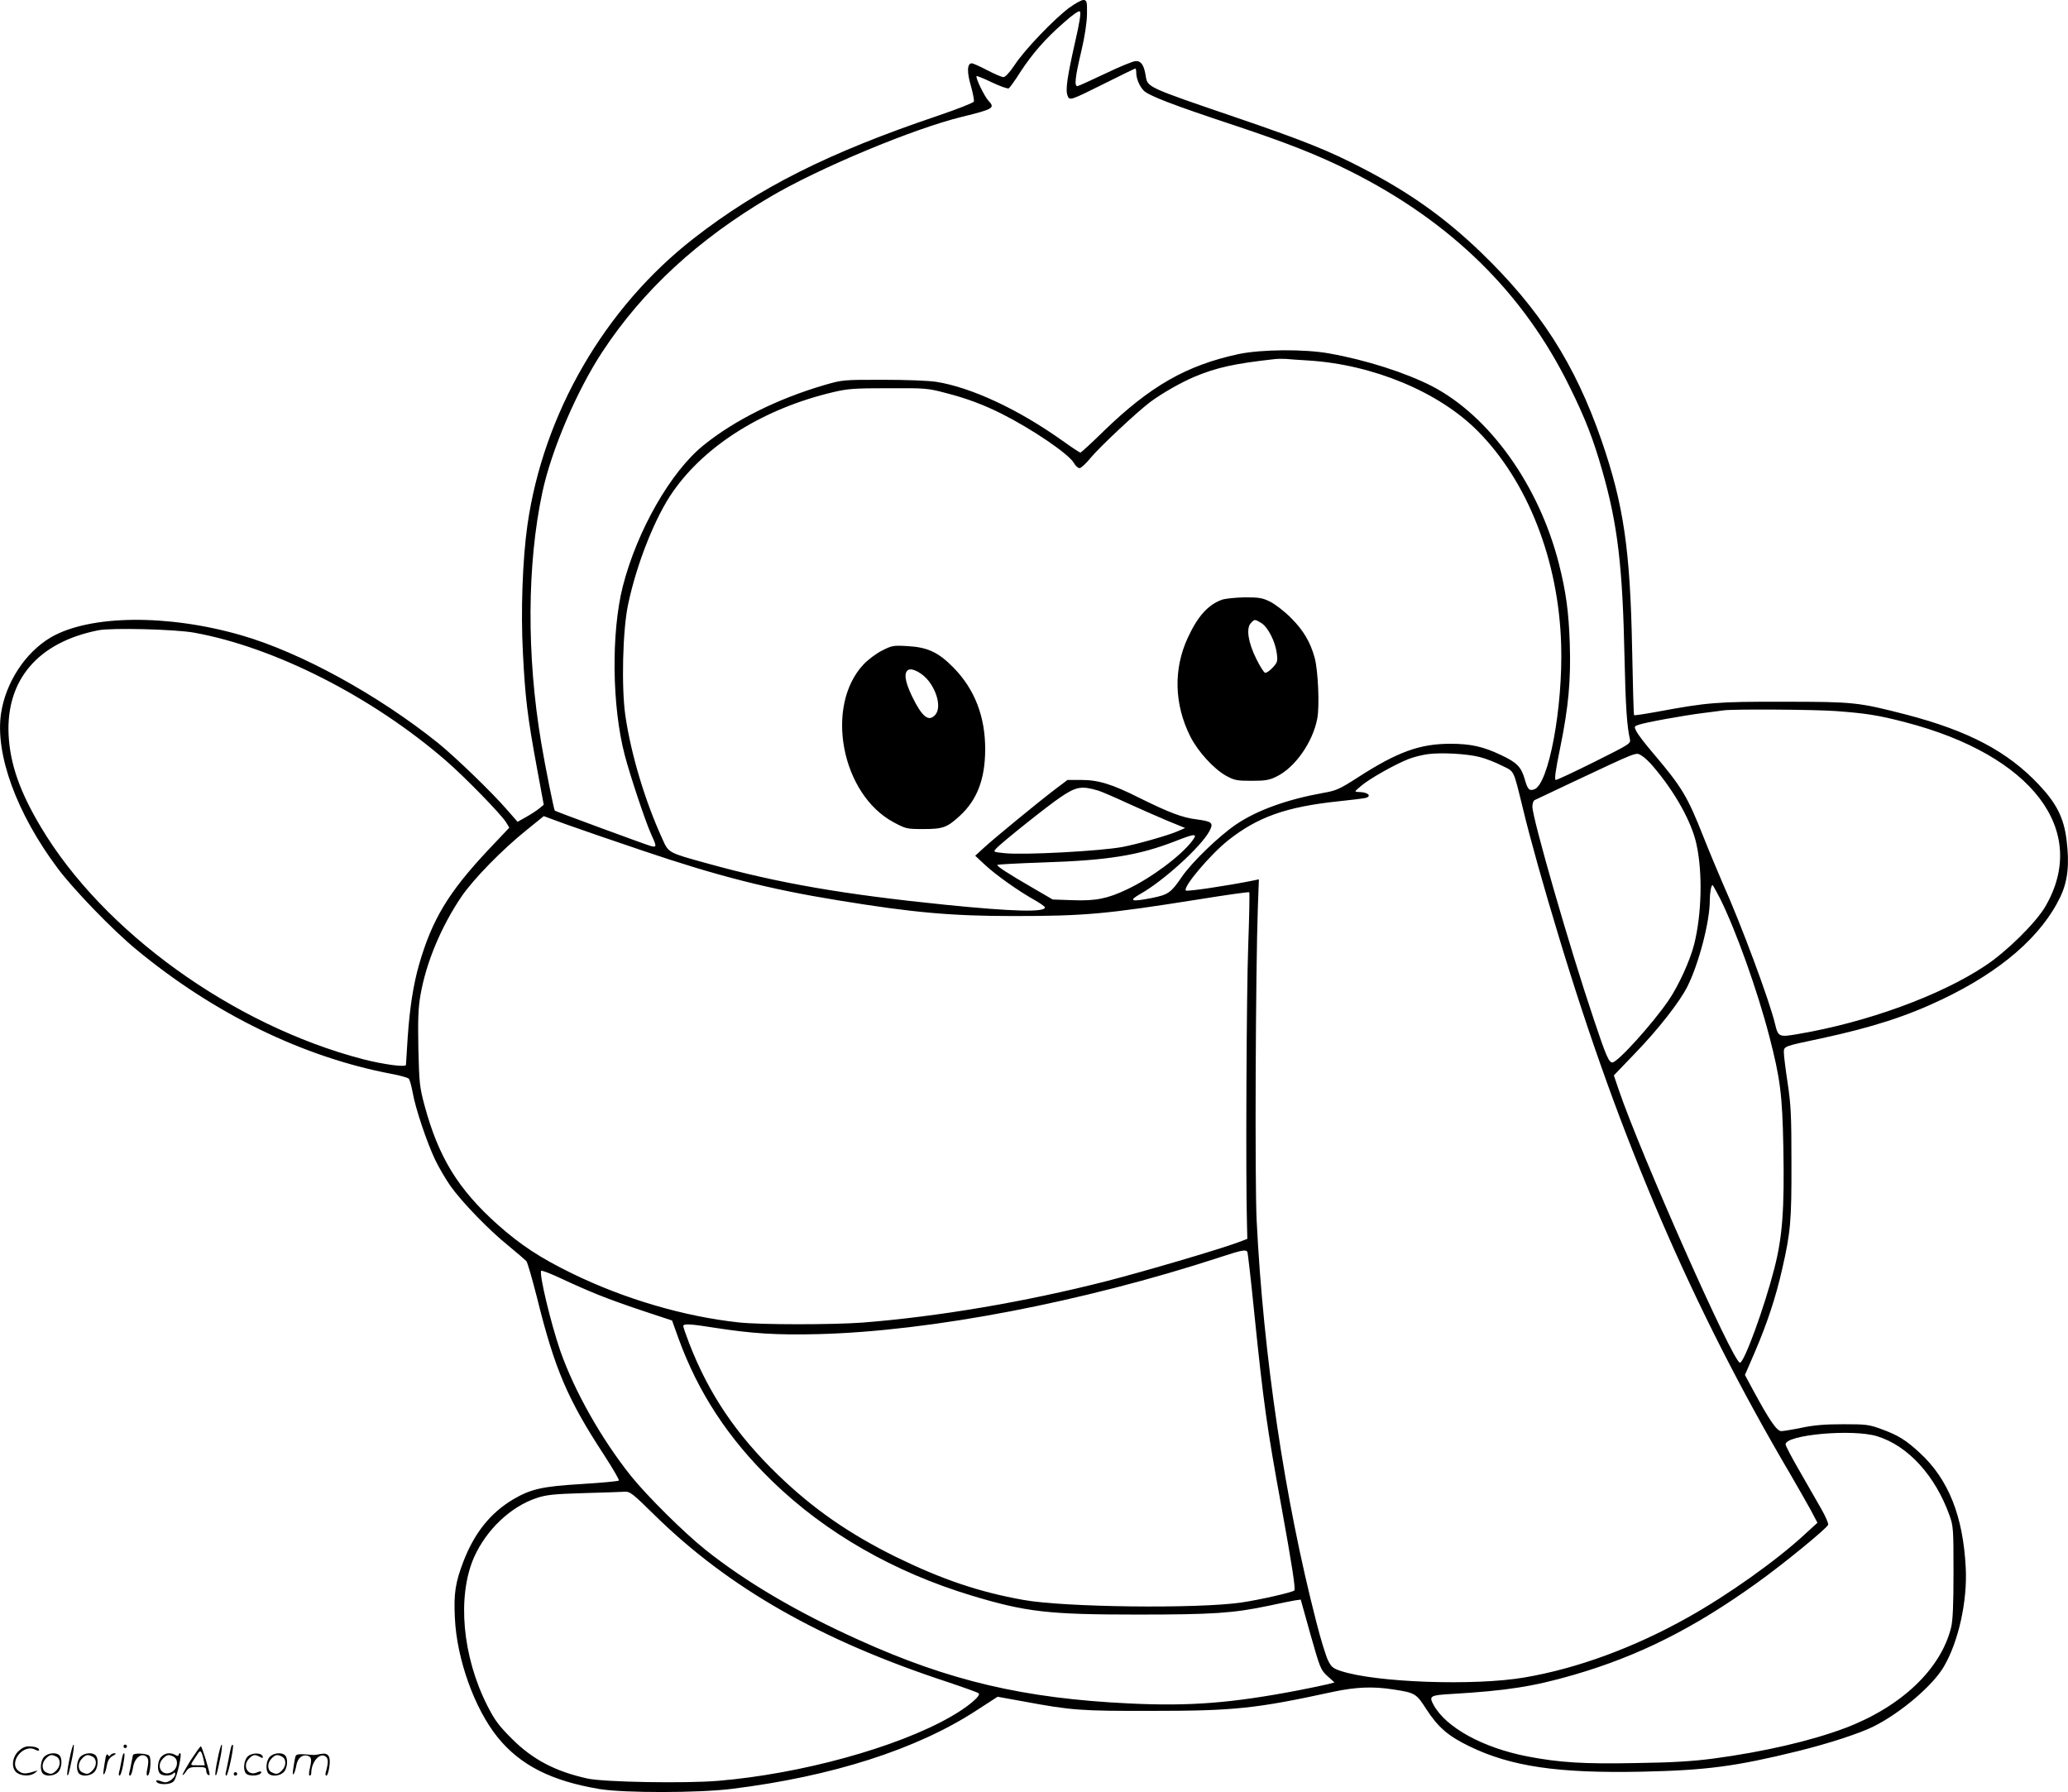 <svg version="1.0" xmlns="http://www.w3.org/2000/svg"
  viewBox="0 0 1200.674 1040.27"
 preserveAspectRatio="xMidYMid meet">
<g transform="translate(-0.299,1040.764) scale(0.1,-0.1)"
fill="#000000" stroke="none">
<path d="M6210 10362 c-89 -67 -257 -242 -315 -330 -30 -45 -55 -72 -66 -72
-10 0 -52 18 -94 40 -42 22 -82 40 -90 40 -27 0 -29 -50 -5 -131 12 -43 20
-84 17 -91 -2 -7 -96 -44 -208 -82 -635 -214 -1042 -419 -1418 -712 -517 -402
-874 -1018 -966 -1666 -28 -198 -39 -498 -26 -740 13 -258 26 -368 81 -666
l40 -216 -28 -23 c-15 -12 -49 -34 -76 -49 l-48 -27 -56 64 c-90 105 -301 308
-405 393 -349 280 -798 526 -1140 625 -430 125 -885 120 -1110 -12 -147 -87
-261 -261 -288 -441 -35 -237 91 -581 329 -899 92 -123 320 -359 455 -470 450
-373 970 -626 1482 -723 50 -9 95 -22 101 -28 6 -6 16 -42 23 -81 16 -91 81
-285 130 -389 21 -44 62 -114 90 -154 69 -96 224 -256 336 -346 50 -41 96 -81
104 -89 7 -9 34 -103 61 -209 104 -420 178 -593 393 -921 49 -76 87 -141 83
-144 -4 -4 -100 -13 -214 -20 -233 -14 -297 -29 -401 -90 -130 -78 -222 -192
-286 -356 -49 -127 -58 -190 -51 -332 11 -239 114 -526 248 -692 132 -163 312
-254 593 -301 144 -23 568 -23 765 1 584 72 1077 230 1423 456 l122 79 155
-28 c274 -51 328 -55 740 -54 479 0 604 13 1050 110 135 29 236 33 355 14 123
-19 131 -23 189 -114 68 -105 128 -157 251 -216 241 -117 513 -157 1000 -147
376 8 547 31 905 119 179 44 363 104 444 145 156 79 341 236 405 346 85 145
137 380 127 573 -15 300 -100 514 -266 667 -81 75 -126 103 -222 138 -73 27
-89 29 -222 29 -105 0 -170 -5 -241 -20 -53 -11 -108 -20 -120 -20 -26 0 -69
63 -162 235 l-49 91 58 134 c71 166 121 316 158 480 49 213 55 281 54 620 0
272 -3 335 -22 460 -12 79 -22 159 -22 177 0 38 -4 36 218 83 296 64 495 128
700 226 343 163 579 368 688 597 43 92 53 188 35 332 -16 125 -58 209 -159
316 -182 194 -409 314 -774 409 -276 71 -301 74 -708 74 -388 1 -444 -4 -735
-58 -71 -13 -132 -22 -135 -20 -2 3 -7 174 -11 382 -11 579 -49 840 -178 1214
-154 444 -357 760 -700 1091 -210 202 -416 348 -685 487 -195 102 -347 163
-746 299 -507 173 -505 172 -515 238 -10 63 -27 88 -59 86 -16 -1 -94 -33
-175 -72 -80 -38 -153 -71 -161 -73 -21 -4 -16 47 22 207 19 81 31 160 32 210
1 73 -1 80 -19 83 -11 1 -48 -19 -85 -46z m36 -194 c-46 -203 -58 -282 -45
-315 12 -31 12 -31 221 73 92 46 170 84 173 84 3 0 5 -11 5 -24 0 -34 18 -77
42 -103 28 -30 168 -84 528 -203 306 -102 487 -173 672 -266 586 -294 1005
-705 1273 -1249 93 -188 138 -305 190 -487 91 -317 119 -560 130 -1093 6 -275
14 -394 31 -467 6 -27 2 -29 -206 -133 -116 -58 -217 -105 -224 -105 -9 0 -3
50 25 185 49 240 63 394 56 609 -6 182 -22 299 -63 461 -116 456 -404 859
-739 1032 -151 77 -380 151 -595 189 -143 26 -395 24 -527 -4 -301 -65 -511
-185 -779 -444 -72 -71 -135 -128 -138 -128 -4 0 -51 31 -104 69 -257 183
-528 309 -732 342 -44 7 -173 12 -310 12 -234 0 -235 0 -342 -31 -270 -79
-521 -204 -699 -348 -191 -153 -387 -496 -470 -820 -68 -269 -63 -697 11 -979
32 -122 119 -382 151 -454 36 -79 36 -83 2 -75 -27 7 -554 201 -559 206 -5 6
-56 257 -79 396 -85 505 -82 1036 7 1452 52 244 199 588 348 815 235 357 554
652 975 900 283 167 831 396 1115 465 180 44 192 51 152 93 -23 24 -77 135
-69 143 2 2 43 -14 90 -37 47 -22 91 -38 97 -34 6 4 36 45 66 93 70 107 145
194 253 288 56 50 88 71 94 65 7 -7 -2 -65 -27 -173z m1352 -1853 c377 -23
760 -183 985 -410 290 -292 470 -752 484 -1240 11 -365 -73 -813 -157 -840
-29 -9 -37 -1 -55 61 -20 70 -46 96 -138 139 -103 49 -176 65 -293 65 -178 0
-307 -47 -537 -195 -107 -69 -126 -77 -200 -90 -211 -38 -384 -100 -507 -183
-99 -67 -259 -221 -317 -307 -61 -89 -77 -101 -171 -120 -122 -24 -141 -18
-67 24 133 75 351 273 400 364 25 48 16 56 -74 68 -83 10 -159 39 -331 124
-161 81 -240 105 -340 105 l-79 0 -69 -52 c-98 -74 -362 -291 -419 -344 l-48
-44 59 -55 c63 -58 192 -150 289 -204 31 -18 57 -36 57 -41 0 -29 -187 -24
-575 15 -591 60 -970 125 -1384 240 -229 63 -226 61 -262 142 -101 220 -182
491 -215 715 -24 164 -16 501 16 648 50 238 159 511 262 656 190 271 529 481
928 575 84 20 122 23 320 23 216 1 230 0 335 -28 121 -31 219 -68 325 -121
180 -91 388 -233 418 -285 9 -17 24 -30 33 -30 8 0 39 28 67 63 54 64 263 260
342 320 67 50 175 112 257 147 129 54 232 77 468 103 17 2 46 2 65 1 19 -2 77
-6 128 -9z m-6468 -1580 c466 -84 1033 -371 1462 -743 111 -96 324 -315 350
-359 l18 -30 -122 -129 c-231 -246 -326 -403 -402 -666 -33 -116 -54 -248 -66
-423 -5 -82 -10 -154 -10 -159 0 -15 -130 2 -250 33 -755 197 -1509 741 -1870
1348 -122 204 -178 365 -187 533 -16 321 171 540 522 609 77 15 443 6 555 -14z
m9530 -455 c176 -13 248 -24 405 -65 737 -191 1070 -629 813 -1070 -55 -94
-224 -261 -348 -343 -261 -174 -687 -329 -1088 -397 -110 -19 -115 -17 -133
58 -31 132 -197 579 -304 817 -25 58 -76 179 -112 270 -94 237 -123 286 -295
489 -43 50 -85 105 -93 121 -15 30 -15 31 11 40 34 13 265 55 379 69 50 6 101
13 115 15 57 8 525 5 650 -4z m-2066 -267 c33 -8 90 -30 127 -49 77 -38 66
-15 125 -254 41 -171 121 -456 206 -735 356 -1181 777 -2160 1346 -3126 43
-74 96 -167 118 -207 l39 -74 -70 -64 c-163 -152 -450 -356 -683 -486 -310
-174 -641 -296 -947 -348 -290 -50 -865 -30 -1069 38 -44 15 -54 23 -73 62
-12 25 -43 124 -67 220 -185 717 -308 1550 -347 2333 -11 225 -6 1453 7 1816
l6 164 -33 -7 c-155 -31 -384 -65 -391 -58 -19 19 141 208 245 291 172 136
337 195 641 227 78 8 149 17 159 20 37 11 10 34 -41 34 -27 1 -27 1 13 35 46
40 194 124 275 156 30 12 82 25 115 29 79 10 225 2 299 -17z m1010 -58 c125
-147 222 -321 249 -450 36 -165 30 -406 -14 -580 -24 -94 -89 -237 -148 -324
-92 -135 -296 -361 -327 -361 -20 0 -37 39 -108 252 -140 415 -356 1166 -356
1233 0 18 6 35 13 38 6 3 100 47 207 98 402 189 379 180 413 161 16 -9 48 -39
71 -67z m-3224 -137 c19 -6 94 -38 165 -71 72 -33 177 -79 234 -103 l105 -43
-49 -21 c-54 -23 -230 -73 -315 -89 -129 -24 -575 -48 -685 -36 -66 7 -66 7
-48 27 27 31 299 248 372 297 92 63 124 68 221 39z m-2650 -347 c436 -148 738
-225 1140 -290 433 -71 658 -91 1015 -91 416 0 537 11 1073 96 161 26 295 45
298 42 3 -3 0 -145 -6 -314 -10 -261 -15 -1358 -7 -1619 l2 -79 -50 -19 c-112
-42 -555 -172 -770 -227 -474 -121 -980 -206 -1414 -240 -175 -13 -595 -13
-719 1 -316 34 -664 136 -967 284 -185 90 -299 165 -433 284 -230 206 -343
391 -424 691 -29 108 -31 129 -36 330 -3 170 -1 235 12 310 33 191 121 400
239 574 71 103 234 270 377 385 l100 81 128 -47 c70 -25 269 -94 442 -152z
m3194 54 c-65 -86 -240 -216 -377 -280 -113 -54 -182 -68 -316 -63 l-116 4
-110 64 c-152 88 -218 131 -211 137 3 3 121 9 262 14 381 12 558 41 769 123
120 47 134 47 99 1z m3065 -332 c92 -184 217 -533 287 -803 63 -243 75 -336
81 -640 7 -361 -5 -522 -52 -705 -59 -230 -175 -547 -200 -548 -39 -1 -578
1214 -705 1588 l-27 80 121 126 c134 138 260 299 305 388 66 130 131 377 131
501 0 44 8 90 16 90 2 0 21 -35 43 -77z m-2744 -2052 c3 -5 21 -164 40 -353
54 -527 73 -664 160 -1138 58 -320 81 -467 73 -475 -11 -11 -199 -54 -308 -70
-253 -37 -1029 -28 -1265 15 -259 46 -475 120 -741 250 -271 134 -479 278
-683 475 -243 234 -404 473 -517 766 -19 49 -34 93 -34 99 0 15 44 12 182 -10
219 -34 359 -43 603 -37 654 17 1534 186 2330 446 128 42 150 46 160 32z
m-3765 -251 c58 -24 177 -66 265 -95 l160 -53 37 -103 c114 -314 289 -582 545
-830 309 -300 707 -528 1158 -664 315 -95 445 -110 960 -110 441 0 558 8 763
51 64 14 133 28 152 31 l35 5 57 -204 c56 -197 59 -204 98 -240 l41 -37 -38
-10 c-21 -5 -99 -22 -173 -36 -386 -74 -630 -93 -980 -76 -611 29 -1045 131
-1569 368 -358 161 -656 336 -892 524 -124 99 -338 311 -433 429 -173 217
-329 494 -411 729 -55 161 -122 441 -110 461 3 5 56 -16 118 -45 61 -29 159
-72 217 -95z m7422 -820 c179 -55 337 -228 420 -460 22 -62 23 -78 23 -330 0
-191 -4 -280 -14 -320 -60 -243 -291 -461 -616 -584 -200 -75 -473 -138 -765
-177 -124 -16 -237 -23 -452 -26 -303 -6 -440 3 -624 38 -261 50 -478 169
-549 302 -26 49 -18 54 104 61 323 19 476 43 711 111 376 109 695 269 1060
531 156 111 408 318 417 340 3 8 -15 49 -39 91 -25 43 -81 142 -126 220 -45
77 -82 148 -82 156 0 56 390 91 532 47z m-7098 -458 c430 -422 963 -726 1696
-967 96 -32 180 -62 185 -67 15 -14 -63 -80 -164 -137 -311 -178 -869 -331
-1347 -371 -188 -16 -662 -8 -759 13 -187 41 -319 110 -441 232 -75 75 -98
106 -141 190 -146 287 -177 635 -78 862 72 161 213 295 365 345 54 18 99 23
270 28 113 3 220 7 239 8 32 2 46 -9 175 -136z M7097 6926 c-80 -29 -140 -96
-197 -219 -85 -182 -80 -388 14 -575 44 -87 136 -188 208 -228 48 -26 61 -29
148 -29 80 0 103 4 145 25 107 52 210 199 236 336 14 73 5 278 -15 353 -25 91
-65 159 -136 230 -37 38 -92 80 -121 95 -46 23 -65 26 -148 26 -54 -1 -113 -7
-134 -14z m229 -135 c39 -24 81 -107 90 -176 6 -47 4 -53 -25 -84 -17 -18 -36
-31 -43 -29 -7 2 -30 38 -51 81 -47 94 -60 177 -32 207 22 24 23 24 61 1z
M5124 6631 c-34 -17 -83 -54 -108 -81 -226 -242 -128 -754 176 -916 71 -38 76
-39 173 -39 113 0 137 9 211 77 100 92 146 212 147 383 1 192 -61 352 -184
477 -87 89 -151 119 -268 125 -81 5 -90 3 -147 -26z m272 -178 c53 -70 70
-158 37 -195 -38 -43 -76 -13 -134 106 -42 87 -50 139 -22 155 24 13 85 -21
119 -66z M406 194 c-10 -47 -15 -88 -12 -91 5 -6 9 7 30 110 7 37 10 67 6 67
-4 0 -15 -39 -24 -86z M720 270 c0 -5 5 -10 10 -10 6 0 10 5 10 10 0 6 -4 10
-10 10 -5 0 -10 -4 -10 -10z M1266 194 c-10 -47 -15 -88 -12 -91 5 -6 9 7 30
110 7 37 10 67 6 67 -4 0 -15 -39 -24 -86z M1346 269 c-3 -8 -10 -41 -16 -74
-6 -33 -14 -68 -16 -77 -3 -10 -1 -18 3 -18 10 0 46 171 38 178 -2 3 -7 -1 -9
-9z M109 241 c-38 -38 -41 -101 -7 -125 29 -20 79 -20 104 0 18 14 18 15 1 10
-53 -17 -69 -17 -92 -2 -69 45 21 166 94 126 12 -6 21 -7 21 -1 0 12 -25 21
-62 21 -19 0 -39 -10 -59 -29z M1110 189 c-28 -45 -49 -83 -47 -85 2 -3 12 7
21 21 14 21 24 25 66 25 43 0 50 -3 50 -19 0 -11 5 -23 10 -26 6 -3 10 -3 10
1 0 20 -44 164 -51 164 -4 0 -30 -37 -59 -81z m75 4 l7 -33 -42 0 c-42 0 -42
0 -28 23 8 12 21 32 29 44 15 25 22 18 34 -34z M260 210 c-22 -22 -27 -79 -8
-98 19 -19 66 -14 88 8 22 22 27 79 8 98 -19 19 -66 14 -88 -8z m71 0 c25 -14
25 -54 -1 -80 -23 -23 -33 -24 -61 -10 -25 14 -25 54 1 80 23 23 33 24 61 10z
M470 210 c-22 -22 -27 -79 -8 -98 19 -19 66 -14 88 8 22 22 27 79 8 98 -19 19
-66 14 -88 -8z m71 0 c25 -14 25 -54 -1 -80 -23 -23 -33 -24 -61 -10 -25 14
-25 54 1 80 23 23 33 24 61 10z M616 204 c-3 -16 -8 -47 -11 -69 -8 -51 10
-26 19 27 5 27 15 42 34 53 18 10 22 14 10 15 -9 0 -20 -5 -24 -11 -5 -8 -9
-8 -14 1 -5 8 -10 3 -14 -16z M717 223 c-2 -4 -7 -26 -11 -48 -4 -22 -9 -48
-12 -57 -3 -10 -1 -18 4 -18 4 0 14 28 20 62 11 58 10 81 -1 61z M775 220 c-1
-3 -5 -23 -9 -45 -4 -22 -9 -48 -12 -57 -3 -10 -1 -18 4 -18 5 0 13 20 17 45
7 53 44 87 74 68 17 -11 19 -28 8 -80 -4 -18 -3 -33 2 -33 16 0 24 99 11 115
-12 14 -87 18 -95 5z M940 210 c-22 -22 -27 -79 -8 -98 15 -15 61 -15 76 0 9
9 12 8 12 -5 0 -9 -12 -24 -26 -34 -21 -13 -32 -15 -55 -6 -16 6 -29 8 -29 3
0 -24 81 -27 102 -2 18 19 50 162 37 162 -5 0 -9 -5 -9 -10 0 -7 -6 -7 -19 0
-30 16 -59 12 -81 -10z m71 0 c29 -16 25 -65 -6 -86 -56 -37 -103 28 -55 76
23 23 33 24 61 10z M1441 211 c-23 -23 -28 -80 -9 -99 19 -19 88 -13 88 9 0 5
-11 4 -24 -2 -54 -25 -89 38 -46 81 23 23 33 24 62 9 16 -9 19 -8 16 3 -8 22
-64 22 -87 -1z M1570 210 c-22 -22 -27 -79 -8 -98 19 -19 66 -14 88 8 22 22
27 79 8 98 -19 19 -66 14 -88 -8z m71 0 c25 -14 25 -54 -1 -80 -23 -23 -33
-24 -61 -10 -25 14 -25 54 1 80 23 23 33 24 61 10z M1716 201 c-3 -14 -8 -44
-11 -66 -8 -51 10 -26 19 27 8 41 35 63 66 53 22 -7 24 -21 11 -77 -5 -22 -5
-38 0 -38 5 0 9 6 9 13 0 68 51 125 85 97 15 -13 15 -35 -1 -92 -3 -10 -1 -18
4 -18 6 0 13 23 17 50 9 63 -5 84 -49 76 -17 -4 -35 -6 -41 -6 -101 8 -104 7
-109 -19z M1360 110 c0 -5 5 -10 10 -10 6 0 10 5 10 10 0 6 -4 10 -10 10 -5 0
-10 -4 -10 -10z"/>
</g>
</svg>
